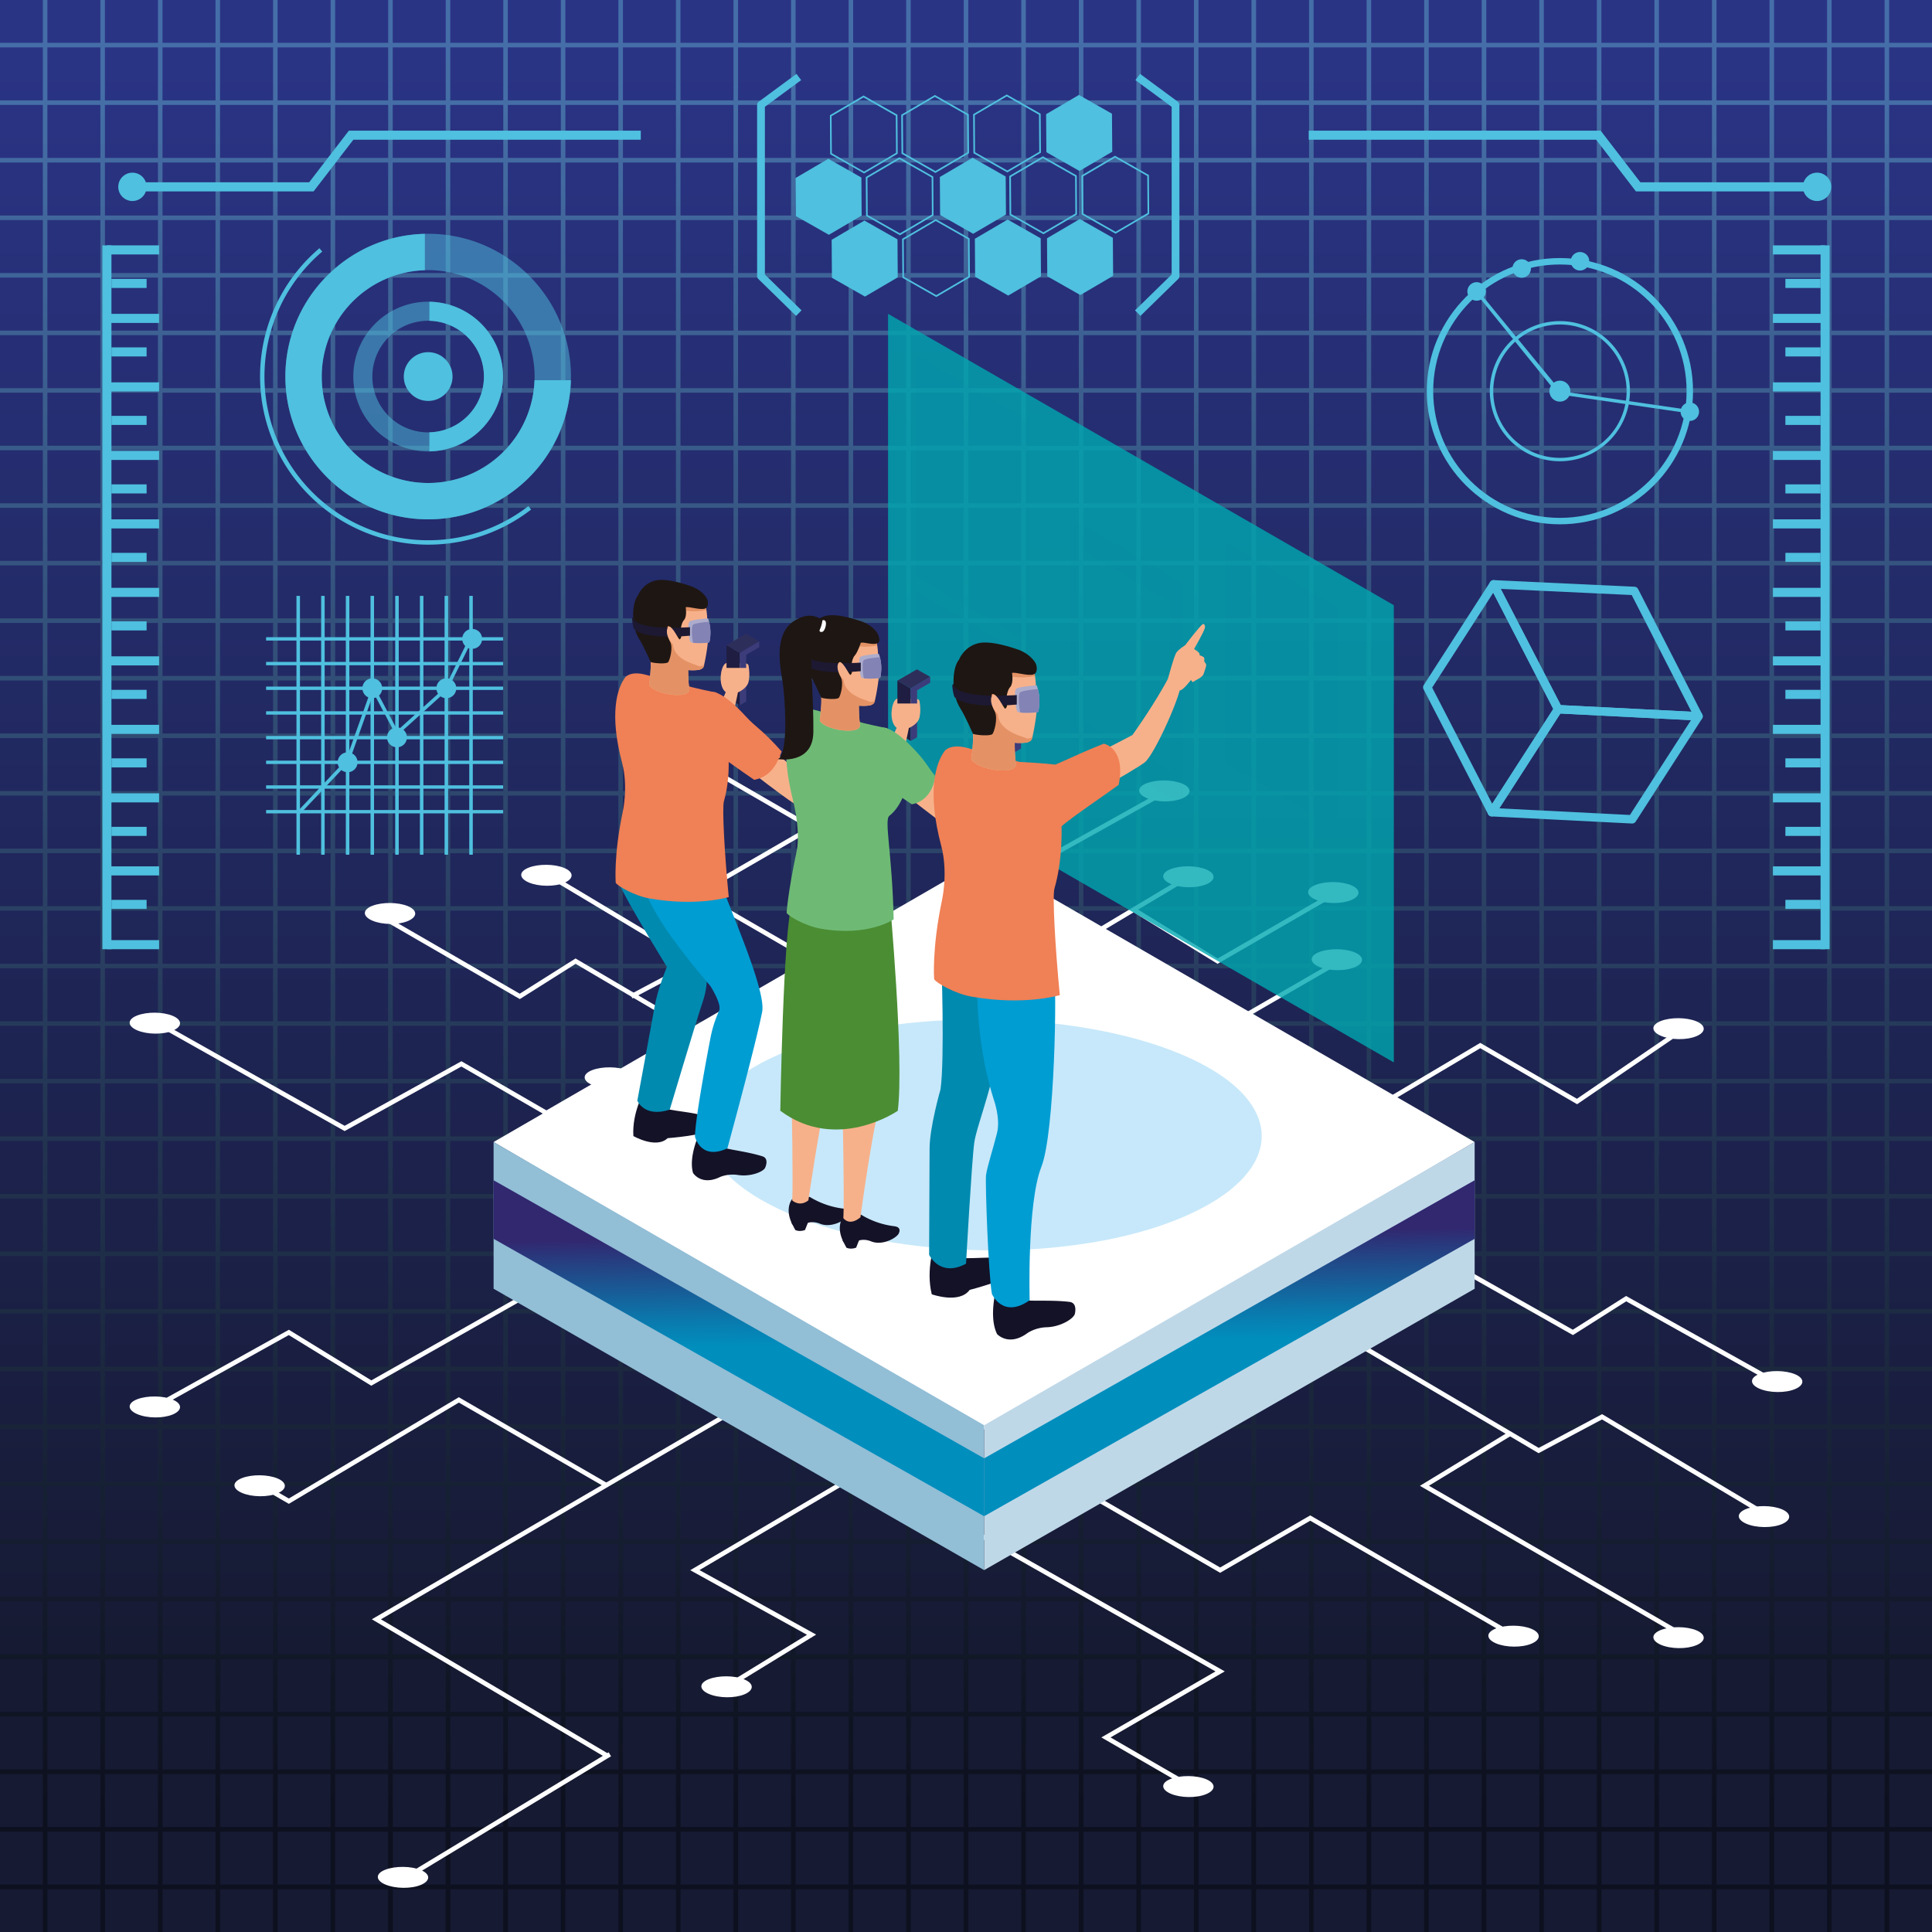 <svg xmlns="http://www.w3.org/2000/svg" xmlns:xlink="http://www.w3.org/1999/xlink" viewBox="0 0 2121.32 2121.32"><rect x="0" y="0" width="2121.32" height="2121.32" fill="#808080" stroke="none"/><defs><linearGradient id="linear-gradient" x1="1060.66" y1="55.6" x2="1060.66" y2="1829.25" gradientUnits="userSpaceOnUse"><stop offset="0" stop-color="#2a3485"/><stop offset="1" stop-color="#161a32"/></linearGradient><linearGradient id="linear-gradient-2" x1="49.53" y1="116.39" x2="49.53" y2="1995.63" gradientUnits="userSpaceOnUse"><stop offset="0" stop-color="#6dc6db"/><stop offset="1"/></linearGradient><linearGradient id="linear-gradient-3" x1="112.72" y1="116.39" x2="112.72" y2="1995.63" xlink:href="#linear-gradient-2"/><linearGradient id="linear-gradient-4" x1="175.92" y1="116.39" x2="175.92" y2="1995.63" xlink:href="#linear-gradient-2"/><linearGradient id="linear-gradient-5" x1="239.12" y1="116.39" x2="239.12" y2="1995.63" xlink:href="#linear-gradient-2"/><linearGradient id="linear-gradient-6" x1="302.31" y1="116.39" x2="302.31" y2="1995.63" xlink:href="#linear-gradient-2"/><linearGradient id="linear-gradient-7" x1="365.51" y1="116.39" x2="365.51" y2="1995.63" xlink:href="#linear-gradient-2"/><linearGradient id="linear-gradient-8" x1="428.71" y1="116.39" x2="428.71" y2="1995.63" xlink:href="#linear-gradient-2"/><linearGradient id="linear-gradient-9" x1="491.9" y1="116.39" x2="491.9" y2="1995.63" xlink:href="#linear-gradient-2"/><linearGradient id="linear-gradient-10" x1="555.1" y1="116.39" x2="555.1" y2="1995.63" xlink:href="#linear-gradient-2"/><linearGradient id="linear-gradient-11" x1="618.29" y1="116.39" x2="618.29" y2="1995.63" xlink:href="#linear-gradient-2"/><linearGradient id="linear-gradient-12" x1="681.49" y1="116.39" x2="681.49" y2="1995.63" xlink:href="#linear-gradient-2"/><linearGradient id="linear-gradient-13" x1="744.68" y1="116.39" x2="744.68" y2="1995.63" xlink:href="#linear-gradient-2"/><linearGradient id="linear-gradient-14" x1="807.88" y1="116.39" x2="807.88" y2="1995.63" xlink:href="#linear-gradient-2"/><linearGradient id="linear-gradient-15" x1="871.08" y1="116.39" x2="871.08" y2="1995.63" xlink:href="#linear-gradient-2"/><linearGradient id="linear-gradient-16" x1="934.27" y1="116.39" x2="934.27" y2="1995.63" xlink:href="#linear-gradient-2"/><linearGradient id="linear-gradient-17" x1="997.47" y1="116.39" x2="997.47" y2="1995.63" xlink:href="#linear-gradient-2"/><linearGradient id="linear-gradient-18" x1="1060.66" y1="116.39" x2="1060.66" y2="1995.63" xlink:href="#linear-gradient-2"/><linearGradient id="linear-gradient-19" x1="1123.86" y1="116.39" x2="1123.86" y2="1995.63" xlink:href="#linear-gradient-2"/><linearGradient id="linear-gradient-20" x1="1187.05" y1="116.39" x2="1187.05" y2="1995.63" xlink:href="#linear-gradient-2"/><linearGradient id="linear-gradient-21" x1="1250.25" y1="116.39" x2="1250.25" y2="1995.63" xlink:href="#linear-gradient-2"/><linearGradient id="linear-gradient-22" x1="1313.45" y1="116.39" x2="1313.45" y2="1995.63" xlink:href="#linear-gradient-2"/><linearGradient id="linear-gradient-23" x1="1376.64" y1="116.39" x2="1376.64" y2="1995.63" xlink:href="#linear-gradient-2"/><linearGradient id="linear-gradient-24" x1="1439.84" y1="116.39" x2="1439.84" y2="1995.63" xlink:href="#linear-gradient-2"/><linearGradient id="linear-gradient-25" x1="1503.03" y1="116.39" x2="1503.03" y2="1995.63" xlink:href="#linear-gradient-2"/><linearGradient id="linear-gradient-26" x1="1566.23" y1="116.39" x2="1566.23" y2="1995.63" xlink:href="#linear-gradient-2"/><linearGradient id="linear-gradient-27" x1="1629.43" y1="116.39" x2="1629.43" y2="1995.63" xlink:href="#linear-gradient-2"/><linearGradient id="linear-gradient-28" x1="1692.62" y1="116.39" x2="1692.62" y2="1995.63" xlink:href="#linear-gradient-2"/><linearGradient id="linear-gradient-29" x1="1755.82" y1="116.39" x2="1755.82" y2="1995.63" xlink:href="#linear-gradient-2"/><linearGradient id="linear-gradient-30" x1="1819.01" y1="116.39" x2="1819.01" y2="1995.63" xlink:href="#linear-gradient-2"/><linearGradient id="linear-gradient-31" x1="1882.21" y1="116.39" x2="1882.21" y2="1995.63" xlink:href="#linear-gradient-2"/><linearGradient id="linear-gradient-32" x1="1945.4" y1="116.39" x2="1945.4" y2="1995.63" xlink:href="#linear-gradient-2"/><linearGradient id="linear-gradient-33" x1="2008.6" y1="116.39" x2="2008.6" y2="1995.63" xlink:href="#linear-gradient-2"/><linearGradient id="linear-gradient-34" x1="2071.8" y1="116.39" x2="2071.8" y2="1995.63" xlink:href="#linear-gradient-2"/><linearGradient id="linear-gradient-35" x1="1060.66" y1="116.39" x2="1060.66" y2="1995.34" xlink:href="#linear-gradient-2"/><linearGradient id="linear-gradient-36" x1="1060.66" y1="116.4" x2="1060.66" y2="1996.78" xlink:href="#linear-gradient-2"/><linearGradient id="linear-gradient-37" x1="1060.66" y1="116.41" x2="1060.66" y2="1995.36" xlink:href="#linear-gradient-2"/><linearGradient id="linear-gradient-38" x1="1060.66" y1="116.41" x2="1060.66" y2="1995.37" xlink:href="#linear-gradient-2"/><linearGradient id="linear-gradient-39" x1="1060.66" y1="116.42" x2="1060.66" y2="1995.38" xlink:href="#linear-gradient-2"/><linearGradient id="linear-gradient-40" x1="1060.66" y1="116.43" x2="1060.66" y2="1995.39" xlink:href="#linear-gradient-2"/><linearGradient id="linear-gradient-41" x1="1060.66" y1="116.44" x2="1060.66" y2="1995.39" xlink:href="#linear-gradient-2"/><linearGradient id="linear-gradient-42" x1="1060.66" y1="116.45" x2="1060.66" y2="1995.4" xlink:href="#linear-gradient-2"/><linearGradient id="linear-gradient-43" x1="1060.66" y1="116.13" x2="1060.66" y2="1996.51" xlink:href="#linear-gradient-2"/><linearGradient id="linear-gradient-44" x1="1060.66" y1="116.47" x2="1060.66" y2="1995.42" xlink:href="#linear-gradient-2"/><linearGradient id="linear-gradient-45" x1="1060.66" y1="116.48" x2="1060.66" y2="1995.43" xlink:href="#linear-gradient-2"/><linearGradient id="linear-gradient-46" x1="1060.66" y1="116.49" x2="1060.66" y2="1995.44" xlink:href="#linear-gradient-2"/><linearGradient id="linear-gradient-47" x1="1060.66" y1="116.5" x2="1060.66" y2="1995.45" xlink:href="#linear-gradient-2"/><linearGradient id="linear-gradient-48" x1="1060.66" y1="116.5" x2="1060.66" y2="1995.46" xlink:href="#linear-gradient-2"/><linearGradient id="linear-gradient-49" x1="1060.66" y1="116.51" x2="1060.66" y2="1995.47" xlink:href="#linear-gradient-2"/><linearGradient id="linear-gradient-50" x1="1060.66" y1="115.83" x2="1060.66" y2="1996.26" xlink:href="#linear-gradient-2"/><linearGradient id="linear-gradient-51" x1="1060.66" y1="116.55" x2="1060.66" y2="1995.47" xlink:href="#linear-gradient-2"/><linearGradient id="linear-gradient-52" x1="1060.66" y1="116.54" x2="1060.66" y2="1995.5" xlink:href="#linear-gradient-2"/><linearGradient id="linear-gradient-53" x1="1060.66" y1="116.55" x2="1060.66" y2="1995.51" xlink:href="#linear-gradient-2"/><linearGradient id="linear-gradient-54" x1="1060.66" y1="116.56" x2="1060.66" y2="1995.51" xlink:href="#linear-gradient-2"/><linearGradient id="linear-gradient-55" x1="1060.66" y1="116.57" x2="1060.66" y2="1995.52" xlink:href="#linear-gradient-2"/><linearGradient id="linear-gradient-56" x1="1060.66" y1="115.59" x2="1060.66" y2="1996.02" xlink:href="#linear-gradient-2"/><linearGradient id="linear-gradient-57" x1="1060.66" y1="115.56" x2="1060.66" y2="1995.97" xlink:href="#linear-gradient-2"/><linearGradient id="linear-gradient-58" x1="1060.66" y1="116.63" x2="1060.66" y2="1995.54" xlink:href="#linear-gradient-2"/><linearGradient id="linear-gradient-59" x1="1060.66" y1="116.61" x2="1060.66" y2="1995.56" xlink:href="#linear-gradient-2"/><linearGradient id="linear-gradient-60" x1="1060.66" y1="116.62" x2="1060.66" y2="1995.57" xlink:href="#linear-gradient-2"/><linearGradient id="linear-gradient-61" x1="1060.66" y1="116.62" x2="1060.66" y2="1995.58" xlink:href="#linear-gradient-2"/><linearGradient id="linear-gradient-62" x1="1060.66" y1="116.63" x2="1060.66" y2="1995.59" xlink:href="#linear-gradient-2"/><linearGradient id="linear-gradient-63" x1="1060.66" y1="115.31" x2="1060.66" y2="1995.73" xlink:href="#linear-gradient-2"/><linearGradient id="linear-gradient-64" x1="1060.66" y1="116.65" x2="1060.66" y2="1995.61" xlink:href="#linear-gradient-2"/><linearGradient id="linear-gradient-65" x1="1060.66" y1="116.7" x2="1060.66" y2="1995.61" xlink:href="#linear-gradient-2"/><linearGradient id="linear-gradient-66" x1="1060.66" y1="116.71" x2="1060.66" y2="1995.62" xlink:href="#linear-gradient-2"/><linearGradient id="linear-gradient-67" x1="1060.66" y1="116.68" x2="1060.66" y2="1995.63" xlink:href="#linear-gradient-2"/><linearGradient id="linear-gradient-68" x1="809.51" y1="1360.1" x2="811.22" y2="1477.96" gradientUnits="userSpaceOnUse"><stop offset="0" stop-color="#312870"/><stop offset="0.2" stop-color="#263f81"/><stop offset="0.74" stop-color="#0b78ac"/><stop offset="1" stop-color="#008ebd"/></linearGradient><linearGradient id="linear-gradient-69" x1="1348" y1="1352.3" x2="1349.71" y2="1470.15" xlink:href="#linear-gradient-68"/></defs><title>Asset 1</title><g style="isolation:isolate"><g id="Layer_2" data-name="Layer 2"><g id="Capa_1" data-name="Capa 1"><rect width="2121.32" height="2121.32" style="fill:url(#linear-gradient)"/><g style="opacity:0.4;mix-blend-mode:screen"><rect x="47.04" width="4.99" height="2121.32" style="fill:url(#linear-gradient-2)"/><rect x="110.23" width="4.99" height="2121.32" style="fill:url(#linear-gradient-3)"/><rect x="173.43" width="4.99" height="2121.32" style="fill:url(#linear-gradient-4)"/><rect x="236.62" width="4.99" height="2121.32" style="fill:url(#linear-gradient-5)"/><rect x="299.82" width="4.99" height="2121.32" style="fill:url(#linear-gradient-6)"/><rect x="363.01" width="4.99" height="2121.32" style="fill:url(#linear-gradient-7)"/><rect x="426.21" width="4.99" height="2121.32" style="fill:url(#linear-gradient-8)"/><rect x="489.41" width="4.99" height="2121.32" style="fill:url(#linear-gradient-9)"/><rect x="552.6" width="4.99" height="2121.32" style="fill:url(#linear-gradient-10)"/><rect x="615.8" width="4.99" height="2121.32" style="fill:url(#linear-gradient-11)"/><rect x="678.99" width="4.99" height="2121.32" style="fill:url(#linear-gradient-12)"/><rect x="742.19" width="4.99" height="2121.32" style="fill:url(#linear-gradient-13)"/><rect x="805.38" width="4.99" height="2121.32" style="fill:url(#linear-gradient-14)"/><rect x="868.58" width="4.99" height="2121.32" style="fill:url(#linear-gradient-15)"/><rect x="931.78" width="4.99" height="2121.32" style="fill:url(#linear-gradient-16)"/><rect x="994.97" width="4.99" height="2121.32" style="fill:url(#linear-gradient-17)"/><rect x="1058.17" width="4.99" height="2121.32" style="fill:url(#linear-gradient-18)"/><rect x="1121.36" width="4.99" height="2121.32" style="fill:url(#linear-gradient-19)"/><rect x="1184.56" width="4.99" height="2121.32" style="fill:url(#linear-gradient-20)"/><rect x="1247.76" width="4.99" height="2121.32" style="fill:url(#linear-gradient-21)"/><rect x="1310.95" width="4.99" height="2121.32" style="fill:url(#linear-gradient-22)"/><rect x="1374.15" width="4.99" height="2121.32" style="fill:url(#linear-gradient-23)"/><rect x="1437.34" width="4.99" height="2121.32" style="fill:url(#linear-gradient-24)"/><rect x="1500.54" width="4.99" height="2121.32" style="fill:url(#linear-gradient-25)"/><rect x="1563.73" width="4.99" height="2121.32" style="fill:url(#linear-gradient-26)"/><rect x="1626.93" width="4.99" height="2121.32" style="fill:url(#linear-gradient-27)"/><rect x="1690.13" width="4.99" height="2121.32" style="fill:url(#linear-gradient-28)"/><rect x="1753.32" width="4.99" height="2121.32" style="fill:url(#linear-gradient-29)"/><rect x="1816.52" width="4.99" height="2121.32" style="fill:url(#linear-gradient-30)"/><rect x="1879.71" width="4.99" height="2121.32" style="fill:url(#linear-gradient-31)"/><rect x="1942.91" width="4.99" height="2121.32" style="fill:url(#linear-gradient-32)"/><rect x="2006.11" width="4.99" height="2121.32" style="fill:url(#linear-gradient-33)"/><rect x="2069.3" width="4.99" height="2121.32" style="fill:url(#linear-gradient-34)"/><rect y="47.03" width="2121.32" height="4.99" style="fill:url(#linear-gradient-35)"/><rect y="110.23" width="2121.32" height="4.99" style="fill:url(#linear-gradient-36)"/><rect y="173.43" width="2121.32" height="4.99" style="fill:url(#linear-gradient-37)"/><rect y="236.62" width="2121.32" height="4.99" style="fill:url(#linear-gradient-38)"/><rect y="299.82" width="2121.32" height="4.99" style="fill:url(#linear-gradient-39)"/><rect y="363.01" width="2121.32" height="4.99" style="fill:url(#linear-gradient-40)"/><rect y="426.21" width="2121.32" height="4.99" style="fill:url(#linear-gradient-41)"/><rect y="489.4" width="2121.32" height="4.99" style="fill:url(#linear-gradient-42)"/><rect y="552.6" width="2121.32" height="4.99" style="fill:url(#linear-gradient-43)"/><rect y="615.8" width="2121.32" height="4.99" style="fill:url(#linear-gradient-44)"/><rect y="678.99" width="2121.32" height="4.99" style="fill:url(#linear-gradient-45)"/><rect y="742.19" width="2121.32" height="4.99" style="fill:url(#linear-gradient-46)"/><rect y="805.38" width="2121.32" height="4.99" style="fill:url(#linear-gradient-47)"/><rect y="868.58" width="2121.32" height="4.99" style="fill:url(#linear-gradient-48)"/><rect y="931.77" width="2121.32" height="4.99" style="fill:url(#linear-gradient-49)"/><rect y="994.97" width="2121.32" height="4.99" style="fill:url(#linear-gradient-50)"/><rect y="1058.17" width="2121.32" height="4.99" style="fill:url(#linear-gradient-51)"/><rect y="1121.36" width="2121.32" height="4.99" style="fill:url(#linear-gradient-52)"/><rect y="1184.56" width="2121.32" height="4.99" style="fill:url(#linear-gradient-53)"/><rect y="1247.75" width="2121.32" height="4.99" style="fill:url(#linear-gradient-54)"/><rect y="1310.95" width="2121.32" height="4.99" style="fill:url(#linear-gradient-55)"/><rect y="1374.14" width="2121.32" height="4.99" style="fill:url(#linear-gradient-56)"/><rect y="1437.34" width="2121.32" height="4.99" style="fill:url(#linear-gradient-57)"/><rect y="1500.54" width="2121.32" height="4.99" style="fill:url(#linear-gradient-58)"/><rect y="1563.73" width="2121.32" height="4.99" style="fill:url(#linear-gradient-59)"/><rect y="1626.93" width="2121.32" height="4.99" style="fill:url(#linear-gradient-60)"/><rect y="1690.13" width="2121.32" height="4.99" style="fill:url(#linear-gradient-61)"/><rect y="1753.32" width="2121.32" height="4.99" style="fill:url(#linear-gradient-62)"/><rect y="1816.52" width="2121.32" height="4.99" style="fill:url(#linear-gradient-63)"/><rect y="1879.71" width="2121.32" height="4.99" style="fill:url(#linear-gradient-64)"/><rect y="1942.91" width="2121.32" height="4.99" style="fill:url(#linear-gradient-65)"/><rect y="2006.11" width="2121.32" height="4.99" style="fill:url(#linear-gradient-66)"/><rect y="2069.3" width="2121.32" height="4.99" style="fill:url(#linear-gradient-67)"/></g><polyline points="1048.55 1407.39 413.27 1777.97 666.8 1927.82 669.59 1926.21 439.75 2065.3" style="fill:none;stroke:#fff;stroke-miterlimit:10;stroke-width:5.056px"/><polyline points="666.81 1631.36 503.8 1537.09 317.14 1648.27 282.31 1628.13" style="fill:none;stroke:#fff;stroke-miterlimit:10;stroke-width:5.056px"/><polyline points="1051.32 1554.01 762.95 1724 891.11 1794.88 797.77 1852.08" style="fill:none;stroke:#fff;stroke-miterlimit:10;stroke-width:5.056px"/><polyline points="1115.42 1594.31 1339.71 1724 1438.63 1666.8 1662.93 1796.51" style="fill:none;stroke:#fff;stroke-miterlimit:10;stroke-width:5.056px"/><polyline points="1045.78 1668.4 1339.7 1835.18 1214.33 1907.67 1307.67 1961.65" style="fill:none;stroke:#fff;stroke-miterlimit:10;stroke-width:5.056px"/><polyline points="1406.61 1425.92 1689.39 1592.68 1759.06 1555.63 1936.86 1661.67" style="fill:none;stroke:#fff;stroke-miterlimit:10;stroke-width:5.056px"/><polyline points="1849.59 1796.51 1564 1631.36 1658.13 1574.14" style="fill:none;stroke:#fff;stroke-miterlimit:10;stroke-width:5.056px"/><polyline points="170.02 1544.82 317.14 1462.98 407.67 1518.57 666.81 1371.94 733.67 1410.62 829.82 1351.8" style="fill:none;stroke:#fff;stroke-miterlimit:10;stroke-width:5.056px"/><polyline points="1304.89 1333.29 1374.55 1370.33 1465.09 1314.75 1727 1462.97 1785.51 1425.91 1951.32 1518.56" style="fill:none;stroke:#fff;stroke-miterlimit:10;stroke-width:5.056px"/><polyline points="1406.61 1277.7 1625.31 1148 1731.56 1209.43 1843.04 1133.27" style="fill:none;stroke:#fff;stroke-miterlimit:10;stroke-width:5.056px"/><polyline points="1240.79 1259.16 1406.59 1166.52 1339.7 1131.07 1467.87 1056.96" style="fill:none;stroke:#fff;stroke-miterlimit:10;stroke-width:5.056px"/><polyline points="1086.16 1166.52 1214.33 1092.4 1150.25 1055.34 1307.66 961.09" style="fill:none;stroke:#fff;stroke-miterlimit:10;stroke-width:5.056px"/><polyline points="1467.88 979.61 1336.93 1055.34 1246.38 999.75" style="fill:none;stroke:#fff;stroke-miterlimit:10;stroke-width:5.056px"/><polyline points="1278.43 870.05 1115.41 961.09 1147.45 979.62 1019.28 1056.96 1159.7 1134.93" style="fill:none;stroke:#fff;stroke-miterlimit:10;stroke-width:5.056px"/><polyline points="1101.41 1175.33 765.74 981.23 891.12 908.73 743.45 823.33" style="fill:none;stroke:#fff;stroke-miterlimit:10;stroke-width:5.056px"/><polyline points="952.44 1243.84 631.98 1055.34 570.7 1094.02 413.29 1003" style="fill:none;stroke:#fff;stroke-miterlimit:10;stroke-width:5.056px"/><polyline points="856.29 1370.33 506.61 1168.13 378.41 1239.01 170.02 1121.75" style="fill:none;stroke:#fff;stroke-miterlimit:10;stroke-width:5.056px"/><line x1="666.84" y1="1183.43" x2="599.96" y2="1222.1" style="fill:none;stroke:#fff;stroke-miterlimit:10;stroke-width:5.056px"/><polyline points="602.74 961.09 762.95 1056.96 693.26 1094.02" style="fill:none;stroke:#fff;stroke-miterlimit:10;stroke-width:5.056px"/><path d="M189.7,1131.67c-10.64,4.49-28.16,4.31-39.11-.4s-11-12,0-16.27,28.46-4.08,39.11.41S200.34,1127.18,189.7,1131.67Z" style="fill:#fff"/><path d="M447.92,1011.25c-10.64,4.48-28.15,4.3-39.1-.41s-11-12,0-16.27,28.45-4.08,39.1.41S458.57,1006.75,447.92,1011.25Z" style="fill:#fff"/><path d="M619.62,969.32c-10.65,4.49-28.16,4.31-39.11-.41s-10.95-12,0-16.27,28.46-4.09,39.11.41S630.26,964.83,619.62,969.32Z" style="fill:#fff"/><path d="M768,831.58c-10.64,4.49-28.15,4.31-39.1-.4s-10.95-12,0-16.27,28.46-4.08,39.1.41S778.65,827.09,768,831.58Z" style="fill:#fff"/><path d="M1298.11,876.68c-10.65,4.49-28.16,4.32-39.11-.41s-11-12,0-16.26,28.46-4.09,39.11.41S1308.75,872.18,1298.11,876.68Z" style="fill:#fff"/><path d="M1324.53,970.94c-10.64,4.5-28.15,4.32-39.11-.4s-11-12,0-16.27,28.46-4.08,39.1.41S1335.17,966.45,1324.53,970.94Z" style="fill:#fff"/><path d="M1483.66,988.26c-10.64,4.49-28.16,4.32-39.11-.41s-11-12,0-16.26,28.46-4.09,39.1.41S1494.3,983.77,1483.66,988.26Z" style="fill:#fff"/><path d="M1487.54,1062c-10.65,4.49-28.15,4.31-39.11-.41s-10.95-12,0-16.26,28.46-4.09,39.1.4S1498.18,1057.48,1487.54,1062Z" style="fill:#fff"/><path d="M1862.71,1137.71c-10.66,4.49-28.16,4.31-39.11-.41s-10.94-12,0-16.26,28.46-4.09,39.1.4S1873.35,1133.22,1862.71,1137.71Z" style="fill:#fff"/><path d="M1971,1525.19c-10.65,4.5-28.16,4.32-39.11-.41s-10.95-12,0-16.26,28.46-4.09,39.11.4S1981.61,1520.7,1971,1525.19Z" style="fill:#fff"/><path d="M1956.53,1673.45c-10.65,4.5-28.16,4.32-39.11-.41s-10.95-12,0-16.26,28.46-4.09,39.11.4S1967.17,1669,1956.53,1673.45Z" style="fill:#fff"/><path d="M1862.71,1806.38c-10.66,4.49-28.16,4.32-39.11-.41s-10.94-12,0-16.26,28.46-4.09,39.1.4S1873.35,1801.88,1862.71,1806.38Z" style="fill:#fff"/><path d="M1681.56,1804.75c-10.65,4.49-28.15,4.31-39.11-.41s-11-12,0-16.26,28.46-4.09,39.11.4S1692.2,1800.25,1681.56,1804.75Z" style="fill:#fff"/><path d="M1324.52,1969.89c-10.64,4.5-28.15,4.32-39.09-.4s-11-12,0-16.27,28.46-4.09,39.09.41S1335.17,1965.39,1324.52,1969.89Z" style="fill:#fff"/><path d="M817.44,1860.33c-10.65,4.49-28.15,4.32-39.11-.4s-11-12,0-16.27,28.46-4.08,39.1.41S828.08,1855.84,817.44,1860.33Z" style="fill:#fff"/><path d="M462.18,2069.58c-10.64,4.49-28.15,4.31-39.11-.41s-11-12,0-16.26,28.46-4.09,39.1.4S472.82,2065.09,462.18,2069.58Z" style="fill:#fff"/><path d="M304.78,1639.61c-10.64,4.49-28.15,4.31-39.11-.41s-11-12,0-16.27,28.46-4.09,39.1.41S315.42,1635.12,304.78,1639.61Z" style="fill:#fff"/><path d="M189.7,1553.07c-10.64,4.49-28.16,4.32-39.11-.41s-11-12,0-16.27,28.46-4.09,39.11.41S200.34,1548.58,189.7,1553.07Z" style="fill:#fff"/><path d="M689.3,1191.67c-10.65,4.5-28.16,4.32-39.11-.41s-11-12,0-16.26,28.46-4.09,39.11.41S699.94,1187.18,689.3,1191.67Z" style="fill:#fff"/><polygon points="541.96 1253.93 1080.17 942.55 1619.16 1253.93 1080.56 1569.51 541.96 1253.93" style="fill:#fff"/><polygon points="541.96 1253.93 541.96 1415.03 1080.56 1724 1080.56 1564.89 541.96 1253.93" style="fill:#92bed6"/><polygon points="1619.16 1253.93 1619.16 1415.03 1080.56 1724 1080.56 1564.89 1619.16 1253.93" style="fill:#bfd8e8"/><polygon points="541.96 1295.9 541.96 1360.21 1080.56 1664.78 1080.56 1601.25 541.96 1295.9" style="fill:url(#linear-gradient-68)"/><polygon points="1619.16 1295.9 1619.16 1360.21 1080.56 1664.78 1080.56 1601.25 1619.16 1295.9" style="fill:url(#linear-gradient-69)"/><g style="opacity:0.6"><path d="M1297.37,1337.05c-117.37,49.5-310.38,47.5-431.11-4.47s-120.72-132.26,0-179.3,313.75-45,431.09,4.49S1414.73,1287.54,1297.37,1337.05Z" style="fill:#a2d9f6"/></g><rect x="112.39" y="269.41" width="9.98" height="772.82" style="fill:#4fc0df"/><rect x="117.38" y="269.41" width="57.32" height="9.98" style="fill:#4fc0df"/><rect x="117.38" y="1032.25" width="57.32" height="9.98" style="fill:#4fc0df"/><line x1="122.37" y1="311.19" x2="160.98" y2="311.19" style="fill:none;stroke:#4fc0df;stroke-miterlimit:10;stroke-width:9.978px"/><rect x="117.38" y="344.61" width="57.32" height="9.98" style="fill:#4fc0df"/><line x1="122.37" y1="386.4" x2="160.98" y2="386.4" style="fill:none;stroke:#4fc0df;stroke-miterlimit:10;stroke-width:9.978px"/><rect x="117.38" y="419.82" width="57.32" height="9.98" style="fill:#4fc0df"/><line x1="122.37" y1="461.6" x2="160.98" y2="461.6" style="fill:none;stroke:#4fc0df;stroke-miterlimit:10;stroke-width:9.978px"/><rect x="117.38" y="495.03" width="57.32" height="9.98" style="fill:#4fc0df"/><line x1="122.37" y1="536.81" x2="160.98" y2="536.81" style="fill:none;stroke:#4fc0df;stroke-miterlimit:10;stroke-width:9.978px"/><rect x="117.38" y="570.23" width="57.32" height="9.98" style="fill:#4fc0df"/><line x1="122.37" y1="612.02" x2="160.98" y2="612.02" style="fill:none;stroke:#4fc0df;stroke-miterlimit:10;stroke-width:9.978px"/><rect x="117.38" y="645.44" width="57.32" height="9.98" style="fill:#4fc0df"/><line x1="122.37" y1="687.22" x2="160.98" y2="687.22" style="fill:none;stroke:#4fc0df;stroke-miterlimit:10;stroke-width:9.978px"/><rect x="117.38" y="720.64" width="57.32" height="9.98" style="fill:#4fc0df"/><line x1="122.37" y1="762.43" x2="160.98" y2="762.43" style="fill:none;stroke:#4fc0df;stroke-miterlimit:10;stroke-width:9.978px"/><rect x="117.38" y="795.85" width="57.32" height="9.98" style="fill:#4fc0df"/><line x1="122.37" y1="837.63" x2="160.98" y2="837.63" style="fill:none;stroke:#4fc0df;stroke-miterlimit:10;stroke-width:9.978px"/><rect x="117.38" y="871.05" width="57.32" height="9.98" style="fill:#4fc0df"/><line x1="122.37" y1="912.84" x2="160.98" y2="912.84" style="fill:none;stroke:#4fc0df;stroke-miterlimit:10;stroke-width:9.978px"/><rect x="117.38" y="951.25" width="57.32" height="9.98" style="fill:#4fc0df"/><line x1="122.37" y1="993.03" x2="160.98" y2="993.03" style="fill:none;stroke:#4fc0df;stroke-miterlimit:10;stroke-width:9.978px"/><rect x="1998.95" y="269.41" width="9.98" height="772.82" style="fill:#4fc0df"/><rect x="1946.63" y="269.41" width="57.32" height="9.98" style="fill:#4fc0df"/><rect x="1946.63" y="1032.25" width="57.32" height="9.98" style="fill:#4fc0df"/><line x1="1998.95" y1="311.19" x2="1960.35" y2="311.19" style="fill:none;stroke:#4fc0df;stroke-miterlimit:10;stroke-width:9.978px"/><rect x="1946.63" y="344.61" width="57.32" height="9.98" style="fill:#4fc0df"/><line x1="1998.95" y1="386.4" x2="1960.35" y2="386.4" style="fill:none;stroke:#4fc0df;stroke-miterlimit:10;stroke-width:9.978px"/><rect x="1946.63" y="419.82" width="57.32" height="9.98" style="fill:#4fc0df"/><line x1="1998.95" y1="461.6" x2="1960.35" y2="461.6" style="fill:none;stroke:#4fc0df;stroke-miterlimit:10;stroke-width:9.978px"/><rect x="1946.63" y="495.03" width="57.32" height="9.98" style="fill:#4fc0df"/><line x1="1998.95" y1="536.81" x2="1960.35" y2="536.81" style="fill:none;stroke:#4fc0df;stroke-miterlimit:10;stroke-width:9.978px"/><rect x="1946.63" y="570.23" width="57.32" height="9.98" style="fill:#4fc0df"/><line x1="1998.95" y1="612.02" x2="1960.35" y2="612.02" style="fill:none;stroke:#4fc0df;stroke-miterlimit:10;stroke-width:9.978px"/><rect x="1946.63" y="645.44" width="57.32" height="9.98" style="fill:#4fc0df"/><line x1="1998.95" y1="687.22" x2="1960.35" y2="687.22" style="fill:none;stroke:#4fc0df;stroke-miterlimit:10;stroke-width:9.978px"/><rect x="1946.63" y="720.64" width="57.32" height="9.98" style="fill:#4fc0df"/><line x1="1998.95" y1="762.43" x2="1960.35" y2="762.43" style="fill:none;stroke:#4fc0df;stroke-miterlimit:10;stroke-width:9.978px"/><rect x="1946.63" y="795.85" width="57.32" height="9.98" style="fill:#4fc0df"/><line x1="1998.95" y1="837.63" x2="1960.35" y2="837.63" style="fill:none;stroke:#4fc0df;stroke-miterlimit:10;stroke-width:9.978px"/><rect x="1946.63" y="871.05" width="57.32" height="9.98" style="fill:#4fc0df"/><line x1="1998.95" y1="912.84" x2="1960.35" y2="912.84" style="fill:none;stroke:#4fc0df;stroke-miterlimit:10;stroke-width:9.978px"/><rect x="1946.63" y="951.25" width="57.32" height="9.98" style="fill:#4fc0df"/><line x1="1998.95" y1="993.03" x2="1960.35" y2="993.03" style="fill:none;stroke:#4fc0df;stroke-miterlimit:10;stroke-width:9.978px"/><circle cx="145.41" cy="205.15" r="15.57" style="fill:#4fc0df"/><polyline points="145.41 205.15 341.88 205.15 385.53 148.43 703.58 148.43" style="fill:none;stroke:#4fc0df;stroke-miterlimit:10;stroke-width:9.978px"/><path d="M1979.57,205.15a15.57,15.57,0,1,0,15.56-15.57A15.56,15.56,0,0,0,1979.57,205.15Z" style="fill:#4fc0df"/><polyline points="1995.13 205.15 1798.67 205.15 1755.02 148.43 1436.97 148.43" style="fill:none;stroke:#4fc0df;stroke-miterlimit:10;stroke-width:9.978px"/><path d="M586.88,417.48a116.85,116.85,0,1,1-120.39-120.8V256.77c-84.78,1.95-153.14,71.46-153.14,156.68,0,86.45,70.33,156.78,156.78,156.78,85.1,0,154.52-68.16,156.67-152.75Z" style="fill:#4fc0df"/><path d="M471.48,331.32v20.93a61.22,61.22,0,0,1,0,122.41v20.93a82.14,82.14,0,0,0,0-164.26Z" style="fill:#4fc0df"/><circle cx="470.12" cy="413.45" r="26.78" style="fill:#4fc0df"/><path d="M581.67,557.6A182.28,182.28,0,0,1,352.28,274.38" style="fill:none;stroke:#4fc0df;stroke-miterlimit:10;stroke-width:4.835px"/><g style="opacity:0.5"><path d="M470.12,570.23c-86.45,0-156.78-70.33-156.78-156.78s70.33-156.77,156.78-156.77S626.89,327,626.89,413.45,556.57,570.23,470.12,570.23Zm0-273.64A116.87,116.87,0,1,0,587,413.45,117,117,0,0,0,470.12,296.59Z" style="fill:#4fc0df"/></g><g style="opacity:0.5"><path d="M470.12,495.65a82.2,82.2,0,1,1,82.2-82.2A82.29,82.29,0,0,1,470.12,495.65Zm0-143.47a61.28,61.28,0,1,0,61.27,61.27A61.34,61.34,0,0,0,470.12,352.18Z" style="fill:#4fc0df"/></g><rect x="325.51" y="654.27" width="3.86" height="284.2" style="fill:#4fc0df"/><rect x="352.62" y="654.27" width="3.86" height="284.2" style="fill:#4fc0df"/><rect x="379.72" y="654.27" width="3.87" height="284.2" style="fill:#4fc0df"/><rect x="406.84" y="654.27" width="3.85" height="284.2" style="fill:#4fc0df"/><rect x="433.94" y="654.27" width="3.87" height="284.2" style="fill:#4fc0df"/><rect x="461.05" y="654.27" width="3.84" height="284.2" style="fill:#4fc0df"/><rect x="488.15" y="654.27" width="3.87" height="284.2" style="fill:#4fc0df"/><rect x="515.26" y="654.27" width="3.86" height="284.2" style="fill:#4fc0df"/><rect x="292.18" y="699.64" width="260.28" height="3.69" style="fill:#4fc0df"/><rect x="292.18" y="726.75" width="260.28" height="3.7" style="fill:#4fc0df"/><rect x="292.18" y="753.86" width="260.28" height="3.69" style="fill:#4fc0df"/><rect x="292.18" y="780.96" width="260.28" height="3.69" style="fill:#4fc0df"/><rect x="292.18" y="808.08" width="260.28" height="3.68" style="fill:#4fc0df"/><rect x="292.18" y="835.18" width="260.28" height="3.68" style="fill:#4fc0df"/><rect x="292.18" y="862.29" width="260.28" height="3.7" style="fill:#4fc0df"/><rect x="292.18" y="889.4" width="260.28" height="3.68" style="fill:#4fc0df"/><polygon points="328.88 894.32 326.01 891.63 379.95 834.35 409.55 751.26 436.42 802.02 488.52 754.93 516.68 697.42 520.21 699.14 491.41 757.57 435.32 808.29 410.25 760.97 383.38 836.43 328.88 894.32" style="fill:#4fc0df"/><path d="M392.58,837a10.91,10.91,0,1,1-10.91-10.92A10.92,10.92,0,0,1,392.58,837Z" style="fill:#4fc0df"/><ellipse cx="408.77" cy="755.71" rx="10.91" ry="10.92" style="fill:#4fc0df"/><path d="M446.79,809.61a10.91,10.91,0,1,1-10.91-10.91A10.92,10.92,0,0,1,446.79,809.61Z" style="fill:#4fc0df"/><path d="M501,755.71a10.92,10.92,0,1,1-10.92-10.92A10.92,10.92,0,0,1,501,755.71Z" style="fill:#4fc0df"/><path d="M529.36,701.5a10.91,10.91,0,1,1-10.91-10.92A10.91,10.91,0,0,1,529.36,701.5Z" style="fill:#4fc0df"/><path d="M1712.75,575.69c-80.61,0-146.19-65.58-146.19-146.17s65.58-146.19,146.19-146.19,146.18,65.57,146.18,146.19S1793.34,575.69,1712.75,575.69Zm0-285.29c-76.71,0-139.11,62.4-139.11,139.11s62.4,139.11,139.11,139.11,139.11-62.41,139.11-139.11S1789.45,290.41,1712.75,290.41Z" style="fill:#4fc0df"/><path d="M1712.75,506.45a76.94,76.94,0,1,1,76.93-76.93A77,77,0,0,1,1712.75,506.45Zm0-150.15A73.21,73.21,0,1,0,1786,429.52,73.31,73.31,0,0,0,1712.75,356.29Z" style="fill:#4fc0df"/><path d="M1724.24,429.52A11.49,11.49,0,1,1,1712.75,418,11.48,11.48,0,0,1,1724.24,429.52Z" style="fill:#4fc0df"/><path d="M1680.94,294.82a10.15,10.15,0,1,1-10.14-10.16A10.16,10.16,0,0,1,1680.94,294.82Z" style="fill:#4fc0df"/><path d="M1631.49,320a10.16,10.16,0,1,1-10.16-10.15A10.17,10.17,0,0,1,1631.49,320Z" style="fill:#4fc0df"/><path d="M1745,286.87a10.16,10.16,0,1,1-10.16-10.16A10.15,10.15,0,0,1,1745,286.87Z" style="fill:#4fc0df"/><circle cx="1855.4" cy="452.03" r="10.16" style="fill:#4fc0df"/><polygon points="1855.13 453.88 1711.77 433.01 1709.37 430.09 1708.66 430.68 1619.89 321.16 1622.77 318.81 1713.73 429.54 1855.67 450.19 1855.13 453.88" style="fill:#4fc0df"/><polygon points="1637.98 891.8 1567.16 754.69 1640.01 641.59 1710.83 778.7 1637.98 891.8" style="fill:none;stroke:#4fc0df;stroke-linejoin:round;stroke-width:9.271px"/><polygon points="1637.97 891.79 1792.09 899.59 1864.95 786.49 1710.82 778.69 1637.97 891.79" style="fill:none;stroke:#4fc0df;stroke-linejoin:round;stroke-width:9.271px"/><polygon points="1640.01 641.59 1794.49 648.84 1864.95 786.49 1710.82 778.69 1640.01 641.59" style="fill:none;stroke:#4fc0df;stroke-linejoin:round;stroke-width:9.271px"/><polyline points="877.07 343.8 835.58 303.21 835.58 115.13 877.07 84.54" style="fill:none;stroke:#4fc0df;stroke-linejoin:round;stroke-width:8.541px"/><polyline points="1249.24 343.8 1290.73 303.21 1290.73 115.13 1249.24 84.54" style="fill:none;stroke:#4fc0df;stroke-linejoin:round;stroke-width:8.541px"/><path d="M985.67,168.8l-.3-42.79-37.21-21.14-36.91,21.67.3,42.79,37.21,21.14Zm-72.61-41.23L948.17,107l35.39,20.12.29,40.68-35.1,20.61-35.39-20.11Z" style="fill:#4fc0df"/><path d="M1064,168.25l-.3-42.79-37.21-21.14L989.55,126l.3,42.79,37.23,21.13ZM991.38,127l35.11-20.61,35.39,20.11.29,40.69-35.1,20.61-35.4-20.12Z" style="fill:#4fc0df"/><path d="M1142.93,167.69l-.31-42.79-37.2-21.14-36.92,21.66.31,42.8L1106,189.34Zm-72.61-41.23,35.11-20.61L1140.81,126l.29,40.69L1106,187.25l-35.41-20.11Z" style="fill:#4fc0df"/><polygon points="1221.24 166.6 1220.94 124.86 1184.64 104.25 1148.63 125.38 1148.93 167.12 1185.24 187.73 1221.24 166.6" style="fill:#4fc0df"/><polygon points="913.14 263.31 913.44 305.03 949.73 325.64 985.73 304.52 985.43 262.79 949.13 242.17 913.14 263.31" style="fill:#4fc0df"/><path d="M990.52,262.22l.3,42.8,37.22,21.13,36.89-21.65-.31-42.8-37.19-21.13Zm72.61,41.23L1028,324.05l-35.4-20.11-.28-40.68,35.1-20.59,35.39,20.09Z" style="fill:#4fc0df"/><polygon points="1070.39 262.19 1070.68 303.92 1106.99 324.54 1142.99 303.41 1142.69 261.68 1106.39 241.05 1070.39 262.19" style="fill:#4fc0df"/><polygon points="1149.6 261.63 1149.9 303.36 1186.21 323.97 1222.21 302.85 1221.91 261.11 1185.61 240.49 1149.6 261.63" style="fill:#4fc0df"/><polygon points="945.79 194.94 909.5 174.32 873.49 195.46 873.78 237.19 910.1 257.81 946.09 236.67 945.79 194.94" style="fill:#4fc0df"/><path d="M1024.74,193.85l-37.23-21.14-36.89,21.67.3,42.79,37.21,21.14L1025,236.64Zm-1.53,41.75L988.1,256.2l-35.37-20.09-.28-40.7,35.08-20.59,35.4,20.1Z" style="fill:#4fc0df"/><polygon points="1104.24 193.82 1067.93 173.19 1031.94 194.33 1032.24 236.07 1068.52 256.68 1104.53 235.56 1104.24 193.82" style="fill:#4fc0df"/><path d="M1182.28,192.73l-37.22-21.13-36.93,21.66.32,42.79,37.23,21.14,36.9-21.67Zm-1.55,41.75-35.08,20.6L1110.29,235l-.29-40.69,35.07-20.6,35.38,20.1Z" style="fill:#4fc0df"/><path d="M1224.28,171l-36.9,21.66.3,42.8,37.2,21.14L1261.81,235l-.31-42.79ZM1260,233.92l-35.09,20.59-35.38-20.09-.29-40.69,35.09-20.6,35.37,20.11Z" style="fill:#4fc0df"/><g style="opacity:0.8"><polygon points="1530.41 1166.53 975.09 846.64 975.09 344.6 1530.41 664.49 1530.41 1166.53" style="fill:#00a7b0;mix-blend-mode:screen"/><polygon points="1129.62 705.6 1005.22 632.63 1005.22 389.19 1129.62 462.17 1129.62 705.6" style="fill:#00a7b0;opacity:0.5;mix-blend-mode:multiply"/><polygon points="1468.85 910.55 1344.45 837.58 1344.45 594.14 1468.85 667.12 1468.85 910.55" style="fill:#00a7b0;opacity:0.5;mix-blend-mode:multiply"/><path d="M1175.16,567.73V811.17l124.41,73V640.7ZM1284.79,846.6l-94.88-55.66V605.27l94.88,55.66Z" style="fill:#00a7b0;opacity:0.5;mix-blend-mode:multiply"/><path d="M1348.29,866.94v133.52l124.4,70.27V937.2Zm109.64,183.2-94.88-60.77V887.53l94.88,60.77Z" style="fill:#00a7b0;mix-blend-mode:multiply"/><polygon points="1129.62 898.69 1005.22 825.72 1005.22 649.19 1129.62 722.16 1129.62 898.69" style="fill:#00a7b0;opacity:0.5;mix-blend-mode:multiply"/></g><polygon points="797.71 745.79 797.71 765.73 812.25 774.3 812.25 745.79 797.71 745.79" style="fill:#1f1d41"/><polygon points="812.25 745.79 812.25 774.3 819.28 770.28 819.28 745.79 812.25 745.79" style="fill:#3c3c7a"/><path d="M803.21,792.47c4.79-20.76,8.14-37.59,8.14-37.59H799.14l-16.65,37.59Z" style="fill:#f7b18a"/><path d="M810.82,760s9.71-4.25,11.13-11.63.71-12.37,0-17.36-12.52-2.12-14.22-2.12-9.54-4.64-13.45,2.14-4.87,23.27,2.61,29Z" style="fill:#f7b18a"/><polygon points="812.25 733.38 812.25 716.88 797.71 708.32 797.71 733.38 812.25 733.38" style="fill:#1f1d41"/><polygon points="812.25 716.88 797.71 708.32 819.08 695.97 833.63 704.22 812.25 716.88" style="fill:#2e2e5b"/><polygon points="812.25 722.97 812.25 716.88 833.63 704.2 833.63 710.61 812.25 722.97" style="fill:#3c3c7a"/><polygon points="819.28 733.38 819.28 714.66 812.25 718.68 812.25 733.38 819.28 733.38" style="fill:#3c3c7a"/><polygon points="910.52 758.58 910.52 778.53 925.05 787.09 925.05 758.58 910.52 758.58" style="fill:#1f1d41"/><polygon points="925.05 758.58 925.05 787.09 932.09 783.07 932.09 758.58 925.05 758.58" style="fill:#3c3c7a"/><path d="M924.16,767.67S903.74,870.2,891.68,881.39L875.9,849l36-81.34Z" style="fill:#f7b18a"/><path d="M892.07,860.53c-8.33-6.87-68.64-58-68.64-58L793.64,823.2s67.84,53.34,78.58,59.11c0,0,13.27,6,19.53-.73S898,865.41,892.07,860.53Z" style="fill:#f7b18a"/><path d="M707,1199.06s-13.17,22.69-11.55,48.3c0,0,24.93,14.43,37.57,2.35,0,0,43.43-3.31,46.78-9.86,0,0-.93-9.55-7.43-14.11s-39.92-6.1-43.92-9.61Z" style="fill:#141227"/><path d="M769,1242s-13.47,26.94-8.05,45.87c0,0,9,14.75,30.14,4.25a38,38,0,0,1,19.12-2c13.88,2.21,27.91-3.55,29.89-7.93,0,0,4.89-10.13-3-12.58-19.14-6-42.11-7.68-46.21-11.08Z" style="fill:#141227"/><path d="M679.09,968s.41,7.3,53.16,93.7c0,0-9.78,22.83-13.55,43.83-3,16.91-18.92,103-18.92,103s7.55,19,35.59,9.83c0,0,27.65-92.22,33.38-109.8,5.82-17.86,11-27.88,4.59-74.57-5.25-38.36-25.69-99.66-25.69-99.66Z" style="fill:#008ab0"/><path d="M709.23,957.36s-25.12,13.3,70.57,125c0,0,13.07,20.1,9.79,27.38a133.51,133.51,0,0,0-9.79,31.42c-1.45,7.37-16.58,86.37-16.7,106.84,0,0,6,26.53,35.56,12.86,0,0,30.54-111.39,38.17-149.79,5.14-25.87-44.12-131.24-47.59-149.79Z" style="fill:#009dd3"/><path d="M760.35,754.67s18,4.41,26.29,5.7c0,0,23.75,65.42,8.21,119.4-2.07,7.18.65,57.21,5.3,105.2,0,0-34.62,10.64-86.68,1.58-17.09-3-35.52-13.75-37.43-17.34,0,0-2.37-30,7.71-77.71,0,0,6.32-27.4-.66-53.77-14.36-54.23-5.46-82,3.23-93.82,0,0,5.48-7.86,23.23-2.91Z" style="fill:#f08055"/><path d="M771.23,655.43s4.66,7.47,5.29,23.57c0,0,.76,22.59.55,27.27s-3.59,24.43-4.83,26.35c-1.54,2.36-5.12,2.92-5.12,2.92a51.49,51.49,0,0,1-11.54.19,158.65,158.65,0,0,0,1.17,21c1.4,11.38-37.87,6.23-44.05-4.56,0,0,3.51-25.6.82-29.09,0,0-12.05-24-13.85-36.81-1.23-8.6-.14-36.11,25.29-44.35C738.71,637.44,750.69,641.69,771.23,655.43Z" style="fill:#f7b18a"/><path d="M713.51,723.06a.45.45,0,0,1-.05-.09.39.39,0,0,0,0-.07l-.1-.21c0-.05-.05-.1-.08-.16l-.23-.47-.11-.21c-.08-.17-.16-.34-.26-.53l-.13-.29-.3-.63-.14-.28c-.16-.33-.32-.68-.5-1.05,0,0,0-.1-.06-.15-.16-.33-.32-.68-.5-1.05l-.15-.34c-.17-.36-.34-.73-.52-1.11l-.12-.25c-.23-.49-.45-1-.69-1.52l0-.1-.67-1.5c0-.09-.08-.18-.12-.27-.76-1.72-1.56-3.57-2.36-5.5,0,0,0-.05,0-.08-.82-2-1.63-4-2.4-6.09,8.94-8.91,21.08-18.16,25.8-18.59,8.08-.73,7.9,24.28,10.11,29.93,5.11,13.11,22.52,16.66,27,18.72,2.15,1,4.51-.05,6.37-1.38a13,13,0,0,1-.91,2.83c-1.54,2.36-5.12,2.92-5.12,2.92a51.49,51.49,0,0,1-11.54.19,158.65,158.65,0,0,0,1.17,21c1.4,11.38-37.87,6.23-44.05-4.56C712.69,752.15,716.2,726.55,713.51,723.06Z" style="fill:#e49265"/><path d="M699.9,659.89a34.36,34.36,0,0,1,20.9-18c13.77-4.46,25.74-.21,46.29,13.53,0,0,7.1,3.23,8.55,14.34a63,63,0,0,1-31.09-1.23C724.69,662.53,709.2,660.22,699.9,659.89Z" style="fill:#e49265"/><path d="M746,702.15s-3.47-5-5.2-7.44-6.29-9-7.73-6.74-.64,10.2,2.76,16.74-.29,19.68-2.08,22.2-15.36,1.37-19.34.06c0,0-8-18.23-12.6-25.31-9.27-14.38-8.05-39.85-1.33-47.91,0,0,5.06-13.31,19.7-16.47,8.8-1.91,23,.95,39,6.51,8.27,2.86,16.93,10.31,17.87,16,0,0,1.73,7.07-3.1,8.48-5.74,1.66-17.65-2.59-21.05-1.51,0,0,1.69,9.59-1.64,13.78,0,0-3.93,3.25-3.93,14.42C747.38,695,749.62,700.18,746,702.15Z" style="fill:#1e1613"/><path d="M828.12,856.26c-10.95-7.21-45-32.25-57.46-39.13-22.21-12.31-31-66.11,11.71-57.3,0,0,10.65-1.56,36.36,26.59,11.74,12.85,18.12,14.54,39.47,38.68C855,834,848.62,852.47,828.12,856.26Z" style="fill:#f08055"/><path d="M777.41,679s-17.84,1.18-20.41,3.55-.59,21.28,1.58,22.66,17.7,1.06,20.29,0A47.4,47.4,0,0,0,777.41,679Z" style="fill:#adaccc"/><path d="M778.87,705.21a47.36,47.36,0,0,0-.32-22.5c-5.09.43-15.77,1.55-17.71,3.34s-1.22,14,.27,19.77C766.23,706.43,776.78,706.07,778.87,705.21Z" style="fill:#8383b5"/><path d="M757.64,688.66s0,3.83,0,9.31c0,0-48.91,5.18-61.47-7.38,0,0-1.53-2.45-2.27-11.59l1.26-1.86S690.71,692.57,757.64,688.66Z" style="fill:#1d1933"/><path d="M743.84,699s-5.44-10.15-8.64-10.95-5.86,9.63,3.54,19.29Z" style="fill:#f7b18a"/><path d="M923.62,772.78s9.7-4.26,11.13-11.63.71-12.37,0-17.36-12.53-2.12-14.23-2.12S911,737,907.07,743.8s-4.87,23.27,2.61,29Z" style="fill:#f7b18a"/><polygon points="925.05 746.17 925.05 729.68 910.52 721.11 910.52 746.17 925.05 746.17" style="fill:#1f1d41"/><polygon points="925.05 729.68 910.52 721.11 931.89 708.77 946.42 717.01 925.05 729.68" style="fill:#2e2e5b"/><polygon points="925.05 735.76 925.05 729.68 946.42 716.98 946.42 723.41 925.05 735.76" style="fill:#3c3c7a"/><polygon points="932.09 746.17 932.09 727.45 925.05 731.47 925.05 746.17 932.09 746.17" style="fill:#3c3c7a"/><path d="M869.91,1316.36s-8.86,10-.08,27.66c0,0,5,5.45,14.66-.39,0,0,6.56-3.76,15.82,0,13.07,5.3,29.45-4.63,30.61-9.3,0,0,3.25-6.32-5-7.3a91.14,91.14,0,0,1-36.89-12.88Z" style="fill:#141227"/><path d="M868.94,1195.54H909C899,1238.61,887.61,1318,887.61,1318c-9.84,7.67-17.78.06-17.78.06C871,1298.82,869.34,1214.13,868.94,1195.54Z" style="fill:#f7b18a"/><path d="M868.87,1342.24l4.35,8.3s4.35,2.38,10.68,0l5.34-13.45Z" style="fill:#141227"/><path d="M926.06,1335.74s-8.86,10-.08,27.66c0,0,5,5.45,14.66-.39,0,0,6.55-3.76,15.82,0,13.07,5.3,29.44-4.63,30.6-9.3,0,0,3.25-6.31-5-7.3a91.12,91.12,0,0,1-36.89-12.87Z" style="fill:#141227"/><path d="M967.19,1206.61c-.08.35-.16.67-.25,1-10.48,40.72-22.14,128.91-22.14,128.91-12.46,10.47-18.82.89-18.82.89,1.22-20.75-.78-118.12-1-125.65a47.87,47.87,0,0,1,.21-5.15Z" style="fill:#f7b18a"/><path d="M976.85,987.34s16.05,175.34,8.92,232.28c0,0-66.74,46.27-129,0,0,0,3.21-202,13-227.68Z" style="fill:#4b8d33"/><path d="M925,1361.63l4.35,8.3s4.35,2.38,10.68,0l5.34-13.44Z" style="fill:#141227"/><polygon points="985.34 784.92 985.34 804.94 999.94 813.53 999.94 784.92 985.34 784.92" style="fill:#1f1d41"/><polygon points="999.94 784.92 999.94 813.53 1007 809.49 1007 784.92 999.94 784.92" style="fill:#3c3c7a"/><path d="M990.86,831.77C995.68,810.93,999,794,999,794H986.78l-16.71,37.73Z" style="fill:#f7b18a"/><path d="M998.5,799.16s9.73-4.27,11.16-11.68.72-12.41,0-17.42-12.56-2.12-14.27-2.12-9.57-4.64-13.5,2.16-4.89,23.35,2.62,29.07Z" style="fill:#f7b18a"/><polygon points="999.94 772.47 999.94 755.91 985.34 747.32 985.34 772.47 999.94 772.47" style="fill:#1f1d41"/><polygon points="999.94 755.91 985.34 747.32 1006.79 734.93 1021.38 743.19 999.94 755.91" style="fill:#2e2e5b"/><polygon points="999.94 762.02 999.94 755.91 1021.38 743.17 1021.38 749.63 999.94 762.02" style="fill:#3c3c7a"/><polygon points="1007 772.47 1007 753.68 999.94 757.72 999.94 772.47 1007 772.47" style="fill:#3c3c7a"/><polygon points="1099.43 797.31 1099.43 817.32 1114.03 825.92 1114.03 797.31 1099.43 797.31" style="fill:#1f1d41"/><polygon points="1114.03 797.31 1114.03 825.92 1121.09 821.88 1121.09 797.31 1114.03 797.31" style="fill:#3c3c7a"/><path d="M1113.13,806.43s-20.48,102.89-32.59,114.13l-15.83-32.5,36.16-81.63Z" style="fill:#f7b18a"/><path d="M1080,900.07c-8.36-6.88-68.89-58.2-68.89-58.2l-29.9,20.75s68.09,53.53,78.87,59.31c0,0,13.31,6.07,19.61-.72S1086,905,1080,900.07Z" style="fill:#f7b18a"/><path d="M947.86,793.84s18.07,4.41,26.38,5.71c0,0,21.59,42.31,21.59,59.22,0,5.17-5.61,26.29-19.34,37-5.91,4.62,3.15,41.28,4.76,113.65,0,0-27.79,19.38-80,10.28-17.14-3-35.63-13.8-37.56-17.4,0,0,1.11-20.87,11.22-68.8,0,0,4.65-19-4.55-56.33-13.48-54.66-5.48-82.3,3.25-94.16,0,0,5.5-7.87,23.32-2.91Z" style="fill:#6eba75"/><path d="M958.76,694.24s4.68,7.49,5.32,23.66c0,0,.75,22.65.55,27.36s-3.6,24.52-4.85,26.45c-1.55,2.37-5.14,2.93-5.14,2.93a51.23,51.23,0,0,1-11.59.2,160.52,160.52,0,0,0,1.17,21c1.4,11.43-38,6.25-44.2-4.57,0,0,3.53-25.7.82-29.2,0,0-12.1-24.08-13.91-36.94-1.22-8.64-.13-36.25,25.38-44.51C926.13,676.18,938.15,680.45,958.76,694.24Z" style="fill:#f7b18a"/><path d="M900.84,762.11l-.05-.08a.37.37,0,0,0,0-.08l-.1-.2-.08-.16c-.07-.14-.14-.3-.23-.47s-.07-.15-.11-.23-.16-.34-.26-.52l-.14-.29-.31-.63c-.06-.09-.09-.19-.14-.29-.16-.32-.32-.67-.5-1.05,0,0,0-.09-.07-.15-.16-.33-.32-.68-.49-1.06-.05-.11-.12-.22-.16-.33-.16-.36-.34-.74-.52-1.12l-.11-.26c-.23-.49-.46-1-.7-1.52a.46.46,0,0,1,0-.1c-.22-.49-.45-1-.68-1.52a2.1,2.1,0,0,1-.12-.27c-.76-1.72-1.56-3.58-2.36-5.52a.62.62,0,0,1,0-.09c-.82-2-1.64-4-2.41-6.11,9-8.95,21.16-18.23,25.89-18.65,8.11-.73,7.93,24.36,10.14,30,5.12,13.15,22.6,16.73,27.05,18.79,2.16,1,4.53,0,6.4-1.38a13.57,13.57,0,0,1-.91,2.84c-1.55,2.37-5.14,2.93-5.14,2.93a51.23,51.23,0,0,1-11.59.2,160.52,160.52,0,0,0,1.17,21c1.4,11.43-38,6.25-44.2-4.57C900,791.3,903.54,765.61,900.84,762.11Z" style="fill:#e49265"/><path d="M887.18,698.71a34.44,34.44,0,0,1,21-18.05c13.83-4.48,25.84-.21,46.46,13.58,0,0,7.12,3.24,8.57,14.39A63.17,63.17,0,0,1,932,707.39C912.05,701.36,896.52,699,887.18,698.71Z" style="fill:#e49265"/><path d="M933.46,741.12s-3.49-5-5.23-7.46-4.87-5.43-6.32-3.21-2.07,6.68,1.33,13.24S923,763.45,921.16,766s-15.41,1.38-19.41.06c0,0-8.07-18.3-12.65-25.4-9.3-14.43-8.08-40-1.33-48.09,0,0,5.07-13.35,19.77-16.54,8.82-1.9,23.05,1,39.18,6.54,8.3,2.87,17,10.35,17.94,16.07,0,0,3,6.51-1.84,7.92-5.76,1.69-14.27-1.87-17.68-.79,0,0-3,9.5-6.37,13.71,0,0-3.95,3.26-3.95,14.46C934.83,733.92,937.08,739.15,933.46,741.12Z" style="fill:#1e1613"/><path d="M1001.2,883.14c-11-7.24-30-20.3-40.51-29.91-19.8-18.09-33.58-63.07,9.26-54.23,0,0,10.7-1.58,36.5,26.68,11.78,12.91,13.28,18.16,20.26,26.07C1026.7,858,1021.77,879.33,1001.2,883.14Z" style="fill:#6eba75"/><path d="M965,717.9s-17.91,1.18-20.48,3.55-.59,21.36,1.58,22.75,17.77,1.05,20.37,0A47.53,47.53,0,0,0,965,717.9Z" style="fill:#adaccc"/><path d="M966.44,744.2a47.58,47.58,0,0,0-.32-22.58c-5.11.43-15.83,1.56-17.77,3.34s-1.21,14.1.27,19.85C953.75,745.43,964.33,745.05,966.44,744.2Z" style="fill:#8383b5"/><path d="M945.12,727.59s0,3.84,0,9.35c0,0-49.08,5.19-61.68-7.42,0,0-1.53-2.45-2.28-11.61l1.26-1.87S877.95,731.51,945.12,727.59Z" style="fill:#1d1933"/><path d="M931.27,738s-5.46-10.19-8.68-11-5.88,9.66,3.55,19.36Z" style="fill:#f7b18a"/><path d="M1112.59,811.56s9.74-4.28,11.17-11.69.71-12.41,0-17.41-12.56-2.12-14.27-2.12-9.58-4.65-13.51,2.14-4.89,23.36,2.62,29.08Z" style="fill:#f7b18a"/><polygon points="1114.03 784.84 1114.03 768.29 1099.43 759.7 1099.43 784.84 1114.03 784.84" style="fill:#1f1d41"/><polygon points="1114.03 768.29 1099.43 759.7 1120.89 747.32 1135.47 755.59 1114.03 768.29" style="fill:#2e2e5b"/><polygon points="1114.03 774.4 1114.03 768.29 1135.47 755.56 1135.47 762.01 1114.03 774.4" style="fill:#3c3c7a"/><polygon points="1121.09 784.84 1121.09 766.07 1114.03 770.11 1114.03 784.84 1121.09 784.84" style="fill:#3c3c7a"/><path d="M904.52,682.61s-12.46-14.83-33.82,0-13.84,51-11.46,65.64,7.32,79.68-5.14,85.22c0,0,38.59,6.66,38.95-29.66.56-57.62-9.49-114.68,9.49-112.11C902.54,691.7,906.1,686,904.52,682.61Z" style="fill:#1e1613"/><path d="M903,681.17a34.42,34.42,0,0,1-3.14,10.76s-.32,2.74,3.14,1.75S909.66,678.94,903,681.17Z" style="fill:#fff"/><path d="M1154.43,852.57s78.43-39.69,88.94-45.46c0,0,25-34.68,40.73-65,0,0,11.82-8.95,13.14,4.73s-29.57,81.46-40.07,90S1162.82,892,1162.82,892Z" style="fill:#f7b18a"/><path d="M1026.24,1366s-10,27.39-3.17,55.11c0,0,30.1,10.89,41.58-4.8,0,0,46.86-12.14,49.25-20,0,0-2.89-10.26-10.9-14s-44.87,1.15-49.94-1.9Z" style="fill:#141227"/><path d="M1094.36,1413.05s-9.3,32.16.43,51.76c0,0,12.82,14.3,33.79-1.43a42.25,42.25,0,0,1,20.49-6.07c15.63-.37,29.8-9.5,31.09-14.68,0,0,3.31-12.06-5.79-13.16-22.13-2.68-47.57.08-52.73-2.81Z" style="fill:#141227"/><path d="M1033.56,1052.1s3.91,110.88-.89,144.06c0,0-12,41.47-12,65.18,0,19.11-.5,116.4-.5,116.4s11.65,25.28,40.54,9.79c0,0,6.23-112.42,9-132.77,2.87-20.7,26-74.52,26.32-117.54s-9.7-112.83-9.7-112.83Z" style="fill:#008ab0"/><path d="M1074.22,1038.88s-9.09,86,16.8,168c0,0,7.76,20.93,3.71,37.14-4.1,16.38-11.08,38-12.08,46.27s2.48,108,6.46,130.44c0,0,11.89,27.78,41.46,6.89,0,0-3.07-106.24,12.92-146.7,14.55-36.79,17.41-197.9,13.56-218.5Z" style="fill:#009dd3"/><path d="M1119.41,836.6s30,1.53,39.21,3c0,0,16.41,76.09-.86,136.09-2.29,8,.74,63.59,5.89,116.95,0,0-38.48,11.83-96.36,1.75-19-3.3-39.47-15.29-41.61-19.27,0,0-2.63-33.29,8.57-86.38,0,0,7-30.46-.73-59.77-16-60.29-6.07-91.16,3.6-104.3,0,0,6.09-8.72,25.82-3.22Z" style="fill:#f08055"/><path d="M1131.5,726.28s5.18,8.31,5.89,26.21c0,0,.84,25.1.61,30.3s-4,27.16-5.37,29.29c-1.7,2.63-5.7,3.25-5.7,3.25a56.39,56.39,0,0,1-12.82.2,177.34,177.34,0,0,0,1.29,23.33c1.55,12.65-42.08,6.91-49-5.07,0,0,3.92-28.47.92-32.34,0,0-13.4-26.68-15.41-40.92-1.36-9.56-.14-40.14,28.11-49.29C1095.36,706.29,1108.67,711,1131.5,726.28Z" style="fill:#f7b18a"/><path d="M1067.34,801.46l-.06-.09,0-.1a1.66,1.66,0,0,1-.11-.22.89.89,0,0,1-.09-.18c-.08-.14-.17-.32-.26-.5a2.67,2.67,0,0,0-.11-.25c-.09-.18-.19-.37-.29-.59s-.11-.21-.16-.32l-.34-.71c0-.1-.1-.2-.14-.31l-.56-1.16a1.29,1.29,0,0,0-.07-.17l-.55-1.18c-.05-.11-.12-.24-.17-.36-.19-.41-.38-.82-.57-1.24l-.13-.28c-.25-.54-.5-1.1-.77-1.69,0,0,0-.06,0-.11-.25-.54-.51-1.1-.76-1.67,0-.1-.09-.2-.13-.3-.85-1.91-1.73-4-2.61-6.11l-.05-.09c-.91-2.21-1.81-4.49-2.66-6.78,9.93-9.9,23.44-20.19,28.68-20.66,9-.8,8.78,27,11.23,33.27,5.68,14.57,25,18.52,30,20.81,2.4,1.1,5-.05,7.09-1.53a14.37,14.37,0,0,1-1,3.14c-1.7,2.63-5.7,3.25-5.7,3.25a56.39,56.39,0,0,1-12.82.2,177.34,177.34,0,0,0,1.29,23.33c1.55,12.65-42.08,6.91-49-5.07C1066.43,833.8,1070.34,805.34,1067.34,801.46Z" style="fill:#e49265"/><path d="M1052.22,731.24a38.17,38.17,0,0,1,23.23-20c15.32-5,28.62-.23,51.45,15,0,0,7.89,3.6,9.5,15.95a70.05,70.05,0,0,1-34.57-1.37C1079.77,734.18,1062.56,731.62,1052.22,731.24Z" style="fill:#e49265"/><path d="M1103.47,778.22s-3.86-5.56-5.78-8.27-7-9.94-8.59-7.49-.71,11.34,3.07,18.61-.32,21.88-2.31,24.67-17.07,1.54-21.5.07c0,0-8.93-20.27-14-28.14-10.31-16-9-44.3-1.48-53.25,0,0,5.63-14.79,21.89-18.31,9.78-2.12,25.54,1.05,43.4,7.23,9.19,3.18,18.8,11.47,19.87,17.8,0,0,1.92,7.86-3.44,9.42-6.38,1.86-19.62-2.87-23.4-1.68,0,0,1.87,10.66-1.83,15.32,0,0-4.36,3.61-4.36,16C1105,770.24,1107.48,776,1103.47,778.22Z" style="fill:#1e1613"/><path d="M1228.26,861.78c-11.67,8.72-50.71,34.95-62.59,45.33-21.25,18.57-80.82,7.46-55.5-33.85,0,0,5.43-17.8,39.57-30.23,18.18-6.63,28.92-13.23,62.21-26.47C1224.31,819.58,1234.17,834.84,1228.26,861.78Z" style="fill:#f08055"/><path d="M1282.4,745.31s6.73-25.33,9.36-28.95,9.53-7.88,9.53-7.88,15.66-20.8,19.6-23.44c0,0,3,.33,2,4.6s-11.83,23-11.83,23,4.93,2.95,5.91,4.93l.33,2s5.55,1.43,5,3.72l0,3.29s2.39,2,2.07,4.27-3.18,10.07-3.18,10.07-2.63,3-3.94,3.61-7.77,4.49-7.77,4.49l-1.86-2.41s-8.64,11.61-12.32,11.5Z" style="fill:#f7b18a"/><path d="M1138.37,752.49s-19.83,1.32-22.68,3.95-.65,23.65,1.75,25.19,19.67,1.17,22.55,0A52.64,52.64,0,0,0,1138.37,752.49Z" style="fill:#adaccc"/><path d="M1140,781.63a52.66,52.66,0,0,0-.36-25c-5.66.48-17.53,1.72-19.68,3.71s-1.36,15.61.31,22C1125.95,783,1137.67,782.58,1140,781.63Z" style="fill:#8383b5"/><path d="M1116.41,763.22s0,4.26,0,10.35c0,0-54.37,5.75-68.34-8.21,0,0-1.69-2.72-2.52-12.87l1.39-2.07S1042,767.57,1116.41,763.22Z" style="fill:#1d1933"/><path d="M1101.06,774.75s-6.05-11.27-9.61-12.16-6.52,10.71,3.94,21.45Z" style="fill:#f7b18a"/></g></g></g></svg>